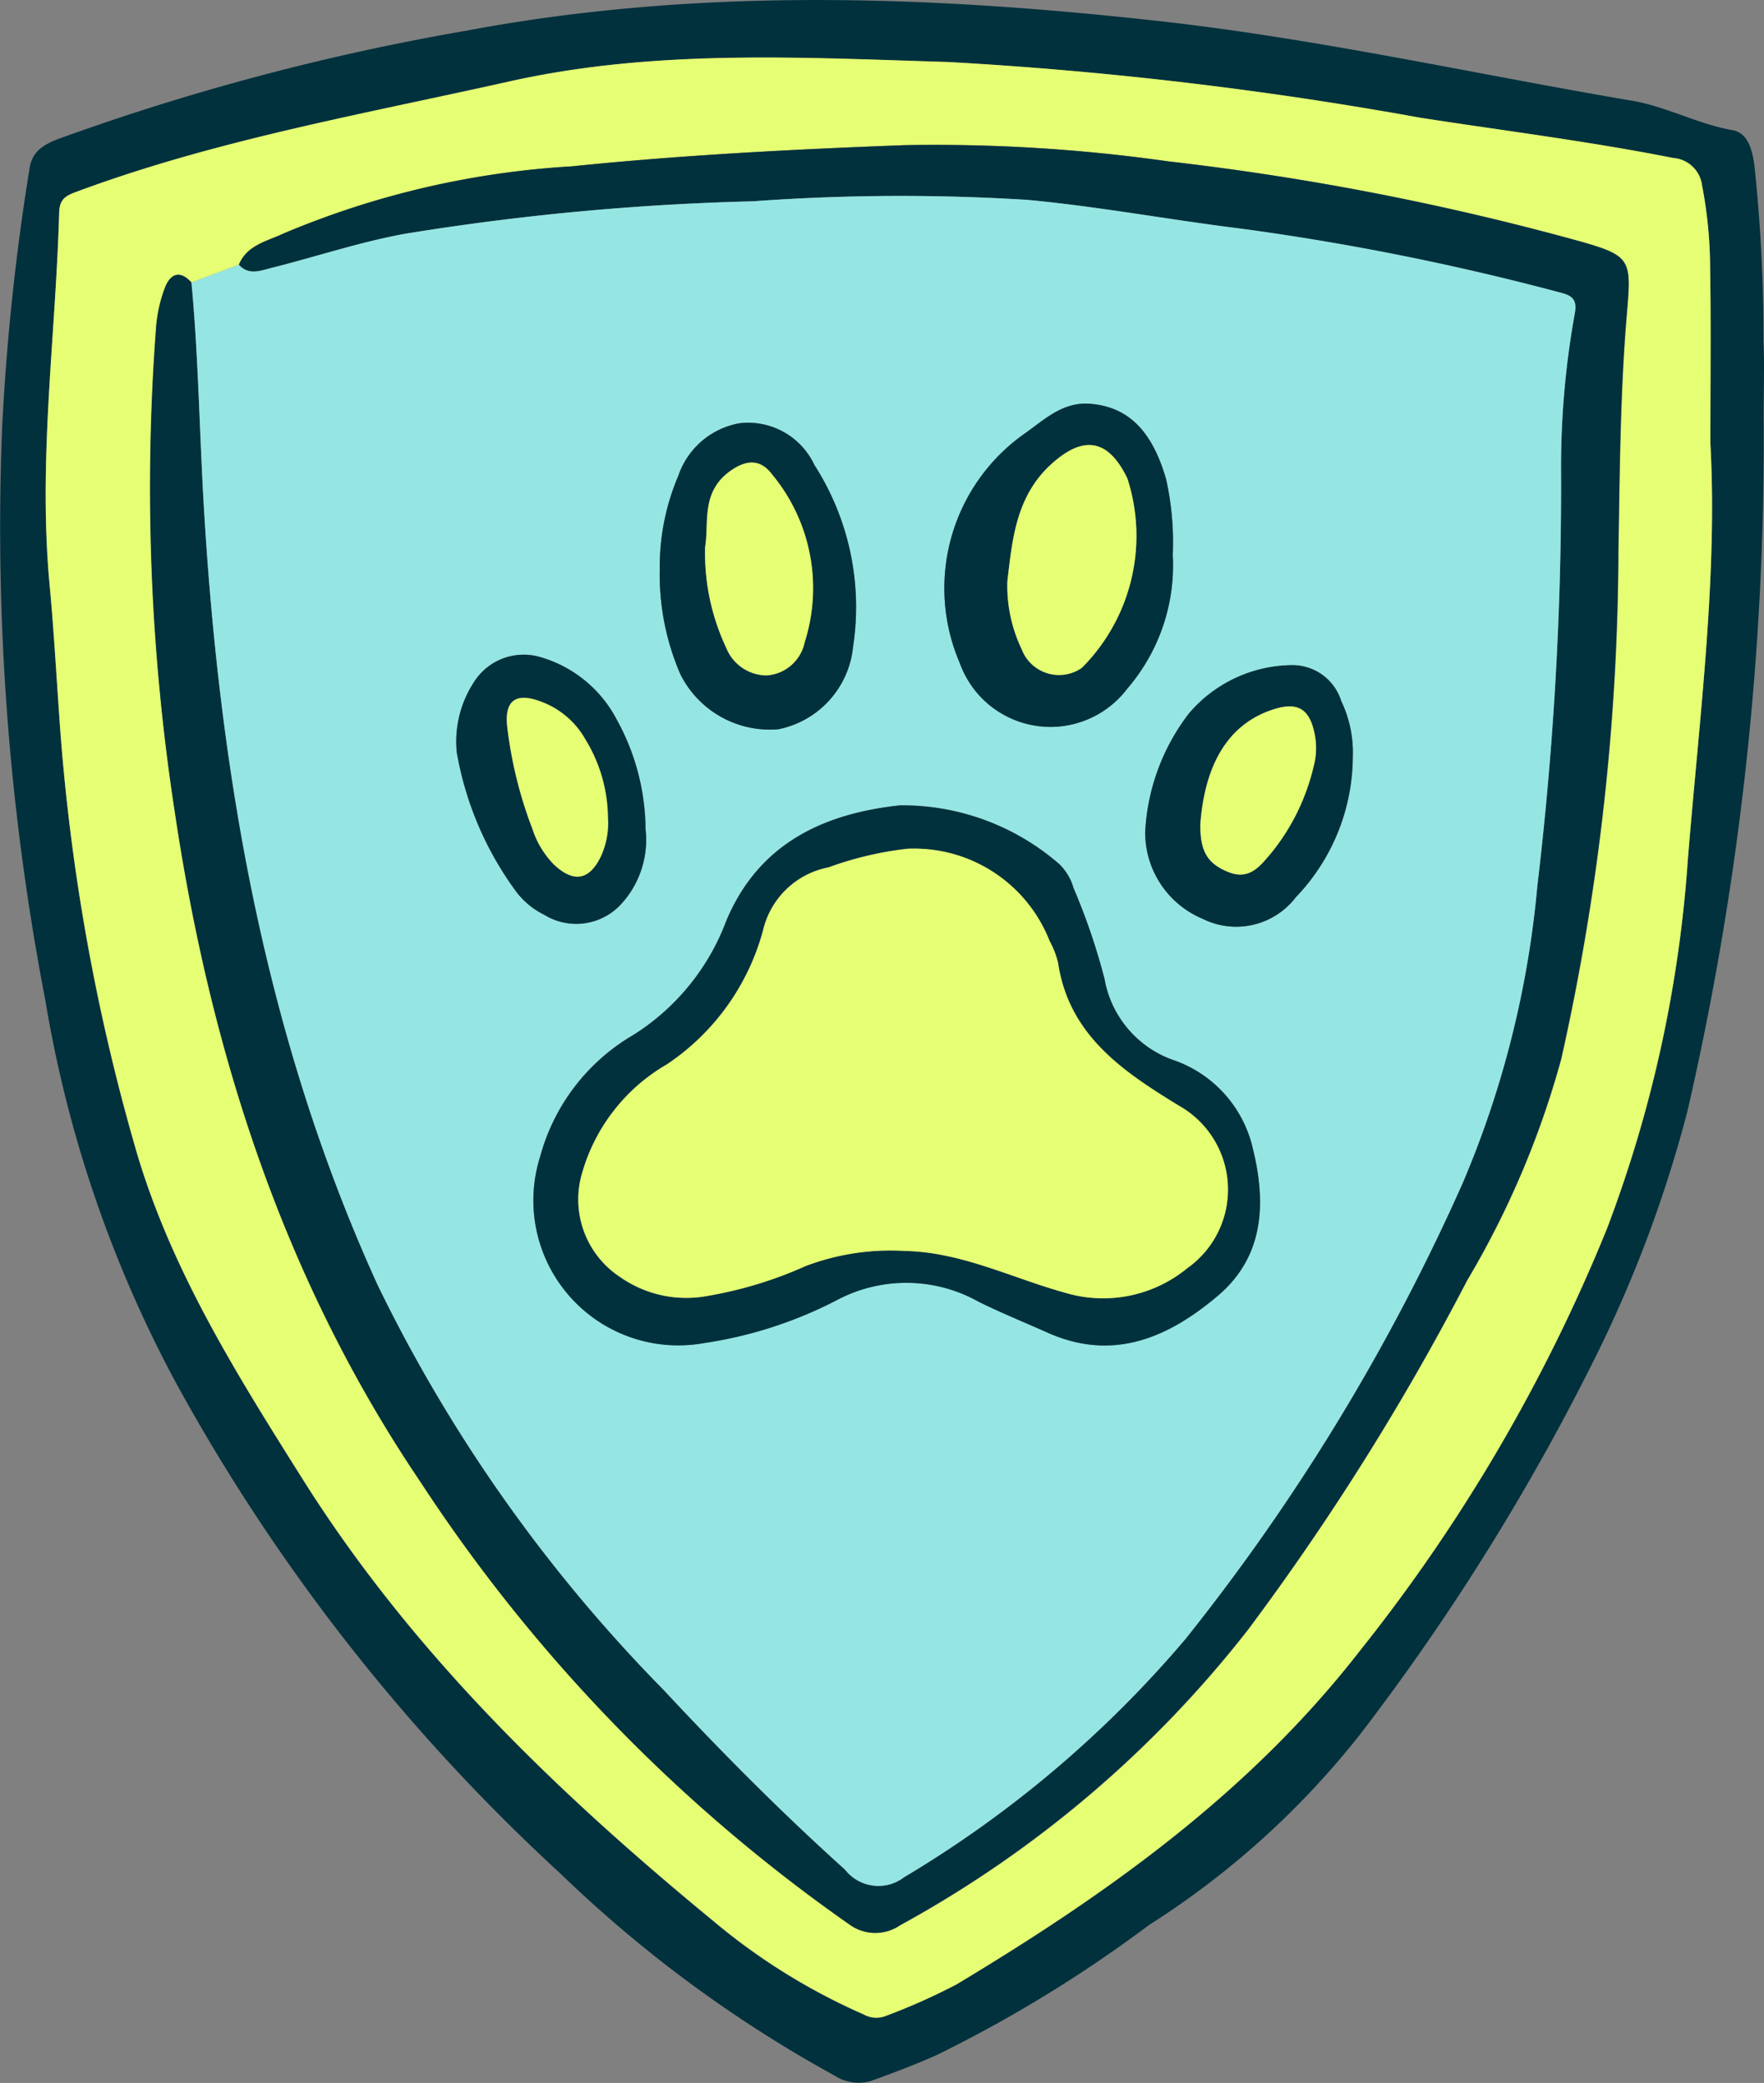 <svg xmlns="http://www.w3.org/2000/svg" width="60.31" height="71.213" viewBox="0 0 60.31 71.213"><rect x="0" y="0" width="60.31" height="71.213" fill="#808080" stroke="none"/><g id="Group_940" data-name="Group 940" transform="translate(-236.551 -297.744)"><path id="Path_3136" data-name="Path 3136" d="M296.848,311.984a101.986,101.986,0,0,1-2.611,23.775,43.551,43.551,0,0,1-3,8.1,78.743,78.743,0,0,1-8.141,13.124,28.962,28.962,0,0,1-7.266,6.578,45.623,45.623,0,0,1-7.21,4.42c-.746.341-1.519.626-2.29.907a1.491,1.491,0,0,1-1.224-.171,43.8,43.8,0,0,1-9.393-6.918,65.561,65.561,0,0,1-13.109-16.71,42.1,42.1,0,0,1-4.5-13.131,85.437,85.437,0,0,1-1.482-19.546,80,80,0,0,1,.941-8.92c.092-.6.522-.823,1.014-1.009a81.73,81.73,0,0,1,13.92-3.69c7.841-1.472,15.705-1.209,23.566-.341,5.473.6,10.854,1.813,16.279,2.735,1.189.2,2.254.8,3.445,1.008.517.091.661.648.739,1.141a55.254,55.254,0,0,1,.317,6.082C296.881,310.271,296.848,311.128,296.848,311.984Zm-1.82.927c0-2.246.023-4.145-.01-6.044a15.115,15.115,0,0,0-.276-2.786,1.074,1.074,0,0,0-.995-.932c-2.859-.568-5.75-.927-8.628-1.373a131.525,131.525,0,0,0-16.152-1.907c-5.015-.152-10.027-.45-15.013.667s-10.007,1.992-14.812,3.778c-.358.133-.555.251-.568.7-.12,4.244-.728,8.475-.327,12.734.133,1.41.216,2.825.313,4.237a70.585,70.585,0,0,0,2.655,15.13c1.2,4.076,3.437,7.632,5.676,11.191,3.725,5.922,8.676,10.7,14.027,15.1a21.2,21.2,0,0,0,5.16,3.211.878.878,0,0,0,.757.052,21.313,21.313,0,0,0,2.412-1.075c5.178-3.11,10.027-6.554,13.812-11.429a58.319,58.319,0,0,0,8.427-14.4,43.949,43.949,0,0,0,2.77-12.635C294.652,322.276,295.278,317.444,295.028,312.911Z" fill="#01313d"></path><path id="Path_3137" data-name="Path 3137" d="M298.769,317.637c.25,4.533-.376,9.365-.77,14.213a43.953,43.953,0,0,1-2.77,12.635,58.325,58.325,0,0,1-8.427,14.4c-3.785,4.875-8.634,8.319-13.812,11.429a21.318,21.318,0,0,1-2.413,1.075.878.878,0,0,1-.757-.052,21.2,21.2,0,0,1-5.16-3.211c-5.351-4.4-10.3-9.176-14.027-15.1-2.239-3.559-4.478-7.115-5.676-11.191a70.583,70.583,0,0,1-2.655-15.13c-.1-1.413-.181-2.828-.313-4.237-.4-4.259.207-8.49.327-12.734.013-.448.21-.566.568-.7,4.8-1.786,9.835-2.663,14.812-3.778s10-.819,15.013-.667a131.542,131.542,0,0,1,16.152,1.907c2.877.446,5.768.805,8.628,1.373a1.074,1.074,0,0,1,.994.932,15.115,15.115,0,0,1,.276,2.786C298.792,313.491,298.769,315.391,298.769,317.637Zm-50.309-6.115-1.621.608c-.4-.443-.726-.294-.9.178a4.867,4.867,0,0,0-.3,1.315,72.95,72.95,0,0,0,.628,16.55c1.221,8.227,3.714,16.012,8.383,22.928a55.605,55.605,0,0,0,14.706,15.179,1.5,1.5,0,0,0,1.718.012,38.554,38.554,0,0,0,11.889-10.1,86.64,86.64,0,0,0,7.492-11.943,30.639,30.639,0,0,0,3.22-7.578,80.325,80.325,0,0,0,1.954-17.333c.048-2.7.06-5.405.286-8.1.159-1.888.162-2.015-1.605-2.518a92.066,92.066,0,0,0-14.066-2.733,56.8,56.8,0,0,0-9.037-.554c-3.794.142-7.587.336-11.368.724a29.76,29.76,0,0,0-9.849,2.295C249.424,310.719,248.741,310.842,248.46,311.522Z" transform="translate(-3.741 -4.726)" fill="#e6fe73"></path><path id="Path_3138" data-name="Path 3138" d="M255.384,319.243c.244,2.609.275,5.23.433,7.843.553,9.124,2.108,18.038,5.933,26.432a52.319,52.319,0,0,0,9.766,13.83c1.989,2.134,4.04,4.2,6.21,6.152a1.447,1.447,0,0,0,2.023.261,38.342,38.342,0,0,0,9.624-8.151,71.57,71.57,0,0,0,9.473-15.583,33.606,33.606,0,0,0,2.55-10.141,115.927,115.927,0,0,0,.813-14.082,29.547,29.547,0,0,1,.469-5.506c.1-.544-.166-.629-.563-.73a88.087,88.087,0,0,0-10.837-2.167c-2.439-.3-4.857-.755-7.309-.984a69.656,69.656,0,0,0-9.382.048,87.127,87.127,0,0,0-11.892,1.109c-1.545.279-3.047.786-4.574,1.168-.37.092-.779.27-1.117-.108.281-.68.964-.8,1.527-1.068a29.759,29.759,0,0,1,9.849-2.295c3.781-.388,7.573-.582,11.368-.724a56.8,56.8,0,0,1,9.037.554,92.071,92.071,0,0,1,14.066,2.733c1.767.5,1.764.63,1.6,2.518-.226,2.691-.238,5.395-.286,8.1a80.329,80.329,0,0,1-1.954,17.333,30.638,30.638,0,0,1-3.22,7.578A86.636,86.636,0,0,1,291.5,365.3a38.553,38.553,0,0,1-11.889,10.1,1.5,1.5,0,0,1-1.718-.012,55.605,55.605,0,0,1-14.706-15.179c-4.669-6.916-7.162-14.7-8.383-22.928a72.948,72.948,0,0,1-.628-16.55,4.867,4.867,0,0,1,.3-1.315C254.658,318.949,254.984,318.8,255.384,319.243Z" transform="translate(-12.286 -11.839)" fill="#01313d"></path><path id="Path_3139" data-name="Path 3139" d="M305.515,323.75a88.079,88.079,0,0,0-10.837-2.167c-2.439-.3-4.857-.755-7.309-.984a69.635,69.635,0,0,0-9.382.048,87.134,87.134,0,0,0-11.892,1.109c-1.545.279-3.047.786-4.574,1.168-.37.092-.779.27-1.117-.108l-1.621.608c.244,2.609.275,5.23.434,7.843.553,9.124,2.108,18.038,5.933,26.432a52.319,52.319,0,0,0,9.766,13.83c1.989,2.134,4.04,4.2,6.21,6.153a1.447,1.447,0,0,0,2.023.261,38.342,38.342,0,0,0,9.624-8.151,71.566,71.566,0,0,0,9.473-15.583,33.6,33.6,0,0,0,2.55-10.141,115.926,115.926,0,0,0,.813-14.082,29.543,29.543,0,0,1,.469-5.506C306.179,323.937,305.912,323.851,305.515,323.75Zm-11.642,34.311c-1.684,1.427-3.582,2.268-5.834,1.257-.781-.35-1.576-.67-2.342-1.05a5.056,5.056,0,0,0-4.841-.062,14.447,14.447,0,0,1-4.554,1.474,4.955,4.955,0,0,1-5.6-6.374,6.9,6.9,0,0,1,3.188-4.161,7.876,7.876,0,0,0,3.176-3.9c1.145-2.735,3.457-3.68,5.935-3.949a8.176,8.176,0,0,1,5.452,2.011,1.837,1.837,0,0,1,.485.817,21.626,21.626,0,0,1,1.058,3.1,3.608,3.608,0,0,0,2.445,2.811,4.185,4.185,0,0,1,2.632,3.015C295.533,354.919,295.444,356.73,293.873,358.062Zm-23.964-13.782a11.282,11.282,0,0,1-2.056-4.8,3.712,3.712,0,0,1,.57-2.367,2.012,2.012,0,0,1,2.293-.882,4.287,4.287,0,0,1,2.6,2.123,7.853,7.853,0,0,1,.995,3.763,3.244,3.244,0,0,1-.892,2.621,2.085,2.085,0,0,1-2.58.3A2.688,2.688,0,0,1,269.909,344.279Zm10.172-14.616a8.988,8.988,0,0,1,1.321,6.207,3.2,3.2,0,0,1-2.562,2.827,3.42,3.42,0,0,1-3.346-1.887,8.6,8.6,0,0,1-.7-3.594,7.946,7.946,0,0,1,.638-3.194,2.707,2.707,0,0,1,2.1-1.79A2.5,2.5,0,0,1,280.081,329.663Zm7.177-1.065c.691-.481,1.312-1.112,2.275-1.027,1.286.114,2.1.92,2.579,2.591a9.918,9.918,0,0,1,.22,2.57,6.46,6.46,0,0,1-1.552,4.574,3.293,3.293,0,0,1-5.727-.865A6.465,6.465,0,0,1,287.258,328.6Zm6.1,16.582a3.2,3.2,0,0,1-1.97-2.952,7.248,7.248,0,0,1,1.492-4.066,4.679,4.679,0,0,1,3.5-1.656,1.748,1.748,0,0,1,1.711,1.224,4.08,4.08,0,0,1,.4,1.921,6.973,6.973,0,0,1-1.947,4.789A2.566,2.566,0,0,1,293.359,345.181Z" transform="translate(-15.686 -16.021)" fill="#95e6e2"></path><path id="Path_3140" data-name="Path 3140" d="M311.07,391.243a8.176,8.176,0,0,1,5.452,2.01,1.837,1.837,0,0,1,.485.817,21.632,21.632,0,0,1,1.058,3.1,3.608,3.608,0,0,0,2.445,2.812,4.185,4.185,0,0,1,2.632,3.015c.458,1.869.369,3.68-1.2,5.011-1.684,1.427-3.582,2.268-5.834,1.257-.781-.35-1.576-.67-2.342-1.05a5.056,5.056,0,0,0-4.841-.062,14.448,14.448,0,0,1-4.554,1.474,4.955,4.955,0,0,1-5.6-6.374,6.9,6.9,0,0,1,3.188-4.161,7.876,7.876,0,0,0,3.176-3.9C306.28,392.457,308.592,391.512,311.07,391.243Zm.254,1.483a11.7,11.7,0,0,0-2.7.636,2.849,2.849,0,0,0-2.234,2.142,8.028,8.028,0,0,1-3.284,4.588,6.292,6.292,0,0,0-2.9,3.7,3.176,3.176,0,0,0,1.3,3.579,3.941,3.941,0,0,0,2.973.643,13.827,13.827,0,0,0,3.366-1.024,8.2,8.2,0,0,1,3.373-.516c1.948.036,3.663.918,5.473,1.423a4.531,4.531,0,0,0,4.2-.833,3.291,3.291,0,0,0-.291-5.558c-1.9-1.165-3.759-2.4-4.128-4.885a3.082,3.082,0,0,0-.289-.744A4.973,4.973,0,0,0,311.325,392.726Z" transform="translate(-43.752 -65.964)" fill="#01313d"></path><path id="Path_3141" data-name="Path 3141" d="M353.956,349.766a6.46,6.46,0,0,1-1.552,4.574,3.293,3.293,0,0,1-5.727-.865,6.465,6.465,0,0,1,2.2-7.843c.691-.481,1.312-1.112,2.275-1.027,1.286.114,2.1.92,2.579,2.591A9.916,9.916,0,0,1,353.956,349.766Zm-5.656.9a5.023,5.023,0,0,0,.491,2.332,1.364,1.364,0,0,0,2.058.631,6.388,6.388,0,0,0,1.555-6.469c-.641-1.335-1.478-1.5-2.582-.511C348.57,347.771,348.466,349.31,348.3,350.667Z" transform="translate(-77.309 -33.055)" fill="#01313d"></path><path id="Path_3142" data-name="Path 3142" d="M313.143,351.8a7.946,7.946,0,0,1,.638-3.194,2.706,2.706,0,0,1,2.1-1.79,2.505,2.505,0,0,1,2.552,1.431,8.988,8.988,0,0,1,1.321,6.207,3.2,3.2,0,0,1-2.562,2.827,3.421,3.421,0,0,1-3.346-1.887A8.6,8.6,0,0,1,313.143,351.8Zm1.551-.741a7.611,7.611,0,0,0,.723,3.441,1.5,1.5,0,0,0,1.381.939,1.429,1.429,0,0,0,1.3-1.138,6.09,6.09,0,0,0-1.112-5.73c-.382-.514-.863-.538-1.454-.106C314.545,349.19,314.834,350.223,314.694,351.058Z" transform="translate(-54.036 -34.603)" fill="#01313d"></path><path id="Path_3143" data-name="Path 3143" d="M376.588,378.09a6.973,6.973,0,0,1-1.947,4.789,2.566,2.566,0,0,1-3.18.741,3.2,3.2,0,0,1-1.97-2.952,7.248,7.248,0,0,1,1.492-4.066,4.679,4.679,0,0,1,3.5-1.656,1.748,1.748,0,0,1,1.711,1.224A4.081,4.081,0,0,1,376.588,378.09Zm-5.214,2.278c-.011.947.249,1.364.966,1.652.738.3,1.107-.247,1.472-.669a7.378,7.378,0,0,0,1.432-2.924,2.435,2.435,0,0,0,.027-1.186c-.179-.826-.6-1.039-1.394-.785C372.131,377.016,371.508,378.636,371.374,380.368Z" transform="translate(-93.787 -54.461)" fill="#01313d"></path><path id="Path_3144" data-name="Path 3144" d="M295.954,379.721a3.244,3.244,0,0,1-.892,2.621,2.085,2.085,0,0,1-2.58.3,2.689,2.689,0,0,1-.926-.754,11.283,11.283,0,0,1-2.056-4.8,3.714,3.714,0,0,1,.57-2.367,2.012,2.012,0,0,1,2.293-.882,4.287,4.287,0,0,1,2.6,2.123A7.852,7.852,0,0,1,295.954,379.721Zm-1.285-.416a5.2,5.2,0,0,0-.769-2.653,2.888,2.888,0,0,0-1.56-1.311c-.845-.305-1.213,0-1.113.884a14.489,14.489,0,0,0,.859,3.48,3.112,3.112,0,0,0,.737,1.22c.681.643,1.22.54,1.615-.3A2.766,2.766,0,0,0,294.669,379.305Z" transform="translate(-37.333 -53.628)" fill="#01313d"></path><path id="Path_3145" data-name="Path 3145" d="M314.968,396.274a4.972,4.972,0,0,1,4.864,3.152,3.078,3.078,0,0,1,.289.744c.369,2.483,2.224,3.72,4.128,4.885a3.291,3.291,0,0,1,.291,5.558,4.532,4.532,0,0,1-4.2.833c-1.809-.5-3.525-1.386-5.473-1.423a8.2,8.2,0,0,0-3.373.516,13.828,13.828,0,0,1-3.366,1.024,3.941,3.941,0,0,1-2.973-.643,3.176,3.176,0,0,1-1.3-3.579,6.293,6.293,0,0,1,2.9-3.7,8.028,8.028,0,0,0,3.284-4.588,2.849,2.849,0,0,1,2.234-2.142A11.7,11.7,0,0,1,314.968,396.274Z" transform="translate(-47.395 -69.512)" fill="#e6fe73"></path><path id="Path_3146" data-name="Path 3146" d="M353.5,354.06c.166-1.357.271-2.9,1.522-4.017,1.1-.991,1.941-.825,2.582.511a6.388,6.388,0,0,1-1.555,6.469,1.364,1.364,0,0,1-2.058-.631A5.022,5.022,0,0,1,353.5,354.06Z" transform="translate(-82.507 -36.449)" fill="#e6fe73"></path><path id="Path_3147" data-name="Path 3147" d="M318.411,354.341c.14-.835-.149-1.868.84-2.592.591-.433,1.072-.408,1.454.106a6.09,6.09,0,0,1,1.112,5.73,1.429,1.429,0,0,1-1.3,1.138,1.5,1.5,0,0,1-1.381-.939A7.612,7.612,0,0,1,318.411,354.341Z" transform="translate(-57.753 -37.887)" fill="#e6fe73"></path><path id="Path_3148" data-name="Path 3148" d="M375.9,383.764c.134-1.732.757-3.352,2.5-3.912.793-.254,1.215-.042,1.394.785a2.434,2.434,0,0,1-.027,1.186,7.378,7.378,0,0,1-1.432,2.924c-.365.423-.734.965-1.472.669C376.144,385.128,375.884,384.711,375.9,383.764Z" transform="translate(-98.308 -57.856)" fill="#e6fe73"></path><path id="Path_3149" data-name="Path 3149" d="M298.845,382.826a2.755,2.755,0,0,1-.23,1.324c-.395.837-.933.94-1.615.3a3.111,3.111,0,0,1-.737-1.22,14.491,14.491,0,0,1-.859-3.48c-.1-.884.268-1.189,1.113-.884a2.888,2.888,0,0,1,1.56,1.31A5.192,5.192,0,0,1,298.845,382.826Z" transform="translate(-41.51 -57.148)" fill="#e6fe73"></path></g></svg>